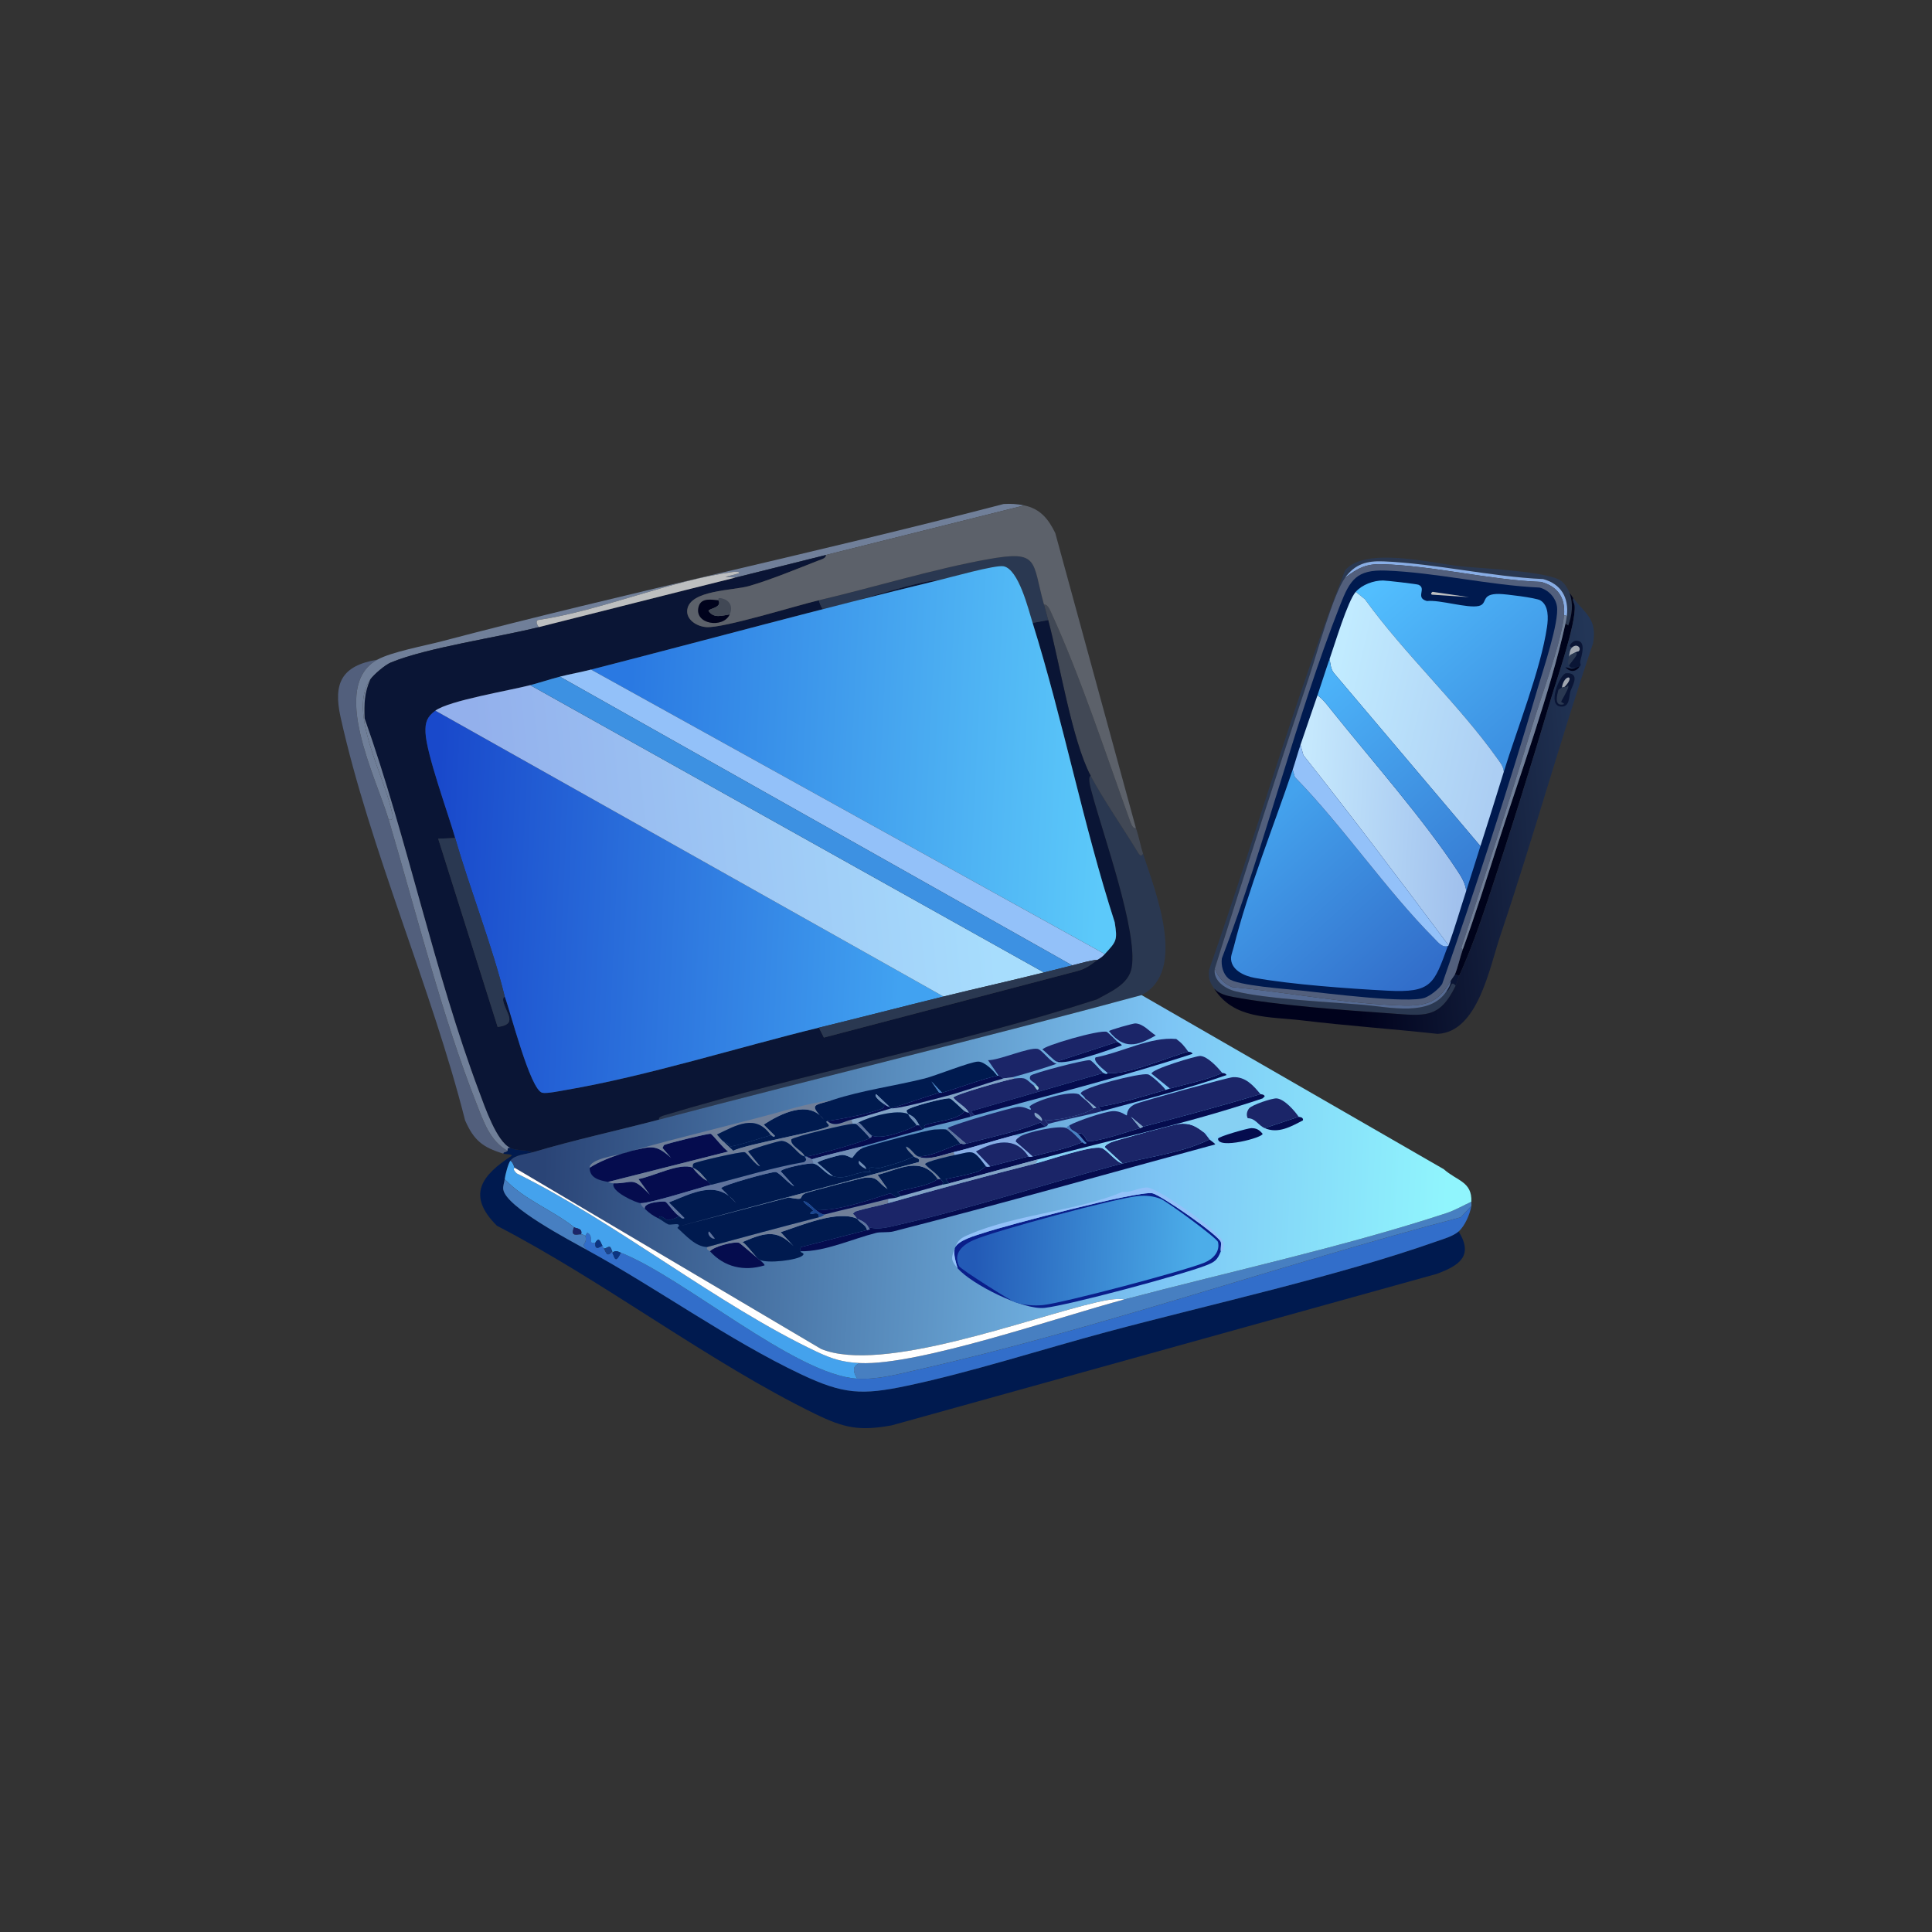 <?xml version="1.0" encoding="UTF-8"?>
<svg id="Livello_1" data-name="Livello 1" xmlns="http://www.w3.org/2000/svg" width="280" height="280" xmlns:xlink="http://www.w3.org/1999/xlink" viewBox="0 0 280 280"><rect x="0" y="0" width="280" height="280" fill="#333333" stroke="none"/>
  <defs>
    <linearGradient id="Sfumatura_senza_nome_34" data-name="Sfumatura senza nome 34" x1="90.969" y1="107.14" x2="160.214" y2="110.527" gradientUnits="userSpaceOnUse">
      <stop offset="0" stop-color="#2a79e2"/>
      <stop offset="1" stop-color="#5cc9fa"/>
    </linearGradient>
    <linearGradient id="Sfumatura_senza_nome_35" data-name="Sfumatura senza nome 35" x1="62.823" y1="130.324" x2="130.848" y2="133.435" gradientUnits="userSpaceOnUse">
      <stop offset="0" stop-color="#1949cb"/>
      <stop offset="1" stop-color="#41a2f1"/>
    </linearGradient>
    <linearGradient id="Sfumatura_senza_nome_36" data-name="Sfumatura senza nome 36" x1="142.399" y1="118.321" x2="70.758" y2="125.441" gradientUnits="userSpaceOnUse">
      <stop offset="0" stop-color="#a7ddfd"/>
      <stop offset="1" stop-color="#93b0ec"/>
    </linearGradient>
    <linearGradient id="Sfumatura_senza_nome_28" data-name="Sfumatura senza nome 28" x1="78.834" y1="167.43" x2="209.775" y2="173.164" gradientUnits="userSpaceOnUse">
      <stop offset="0" stop-color="#2a4476"/>
      <stop offset=".684" stop-color="#7dc5f5"/>
      <stop offset="1" stop-color="#90f5fd"/>
    </linearGradient>
    <linearGradient id="Sfumatura_senza_nome_37" data-name="Sfumatura senza nome 37" x1="141.212" y1="180.748" x2="173.4" y2="181.709" gradientUnits="userSpaceOnUse">
      <stop offset="0" stop-color="#235ab6"/>
      <stop offset="1" stop-color="#4cade9"/>
    </linearGradient>
    <linearGradient id="Sfumatura_senza_nome" data-name="Sfumatura senza nome" x1="-687.85" y1="435.056" x2="-650.31" y2="438.301" gradientTransform="translate(-455.649 -318) rotate(-180) scale(1 -1)" gradientUnits="userSpaceOnUse">
      <stop offset="0" stop-color="#233657"/>
      <stop offset="1" stop-color="#00021c"/>
    </linearGradient>
    <linearGradient id="Sfumatura_senza_nome_2" data-name="Sfumatura senza nome 2" x1="-635.146" y1="439.845" x2="-656.87" y2="464.079" gradientTransform="translate(-455.649 -318) rotate(-180) scale(1 -1)" gradientUnits="userSpaceOnUse">
      <stop offset="0" stop-color="#44a2ed"/>
      <stop offset="1" stop-color="#326eca"/>
    </linearGradient>
    <linearGradient id="Sfumatura_senza_nome_3" data-name="Sfumatura senza nome 3" x1="-659.791" y1="398.86" x2="-679.641" y2="421.189" gradientTransform="translate(-455.649 -318) rotate(-180) scale(1 -1)" gradientUnits="userSpaceOnUse">
      <stop offset="0" stop-color="#52befe"/>
      <stop offset="1" stop-color="#3d91e2"/>
    </linearGradient>
    <linearGradient id="Sfumatura_senza_nome_4" data-name="Sfumatura senza nome 4" x1="-648.417" y1="419.32" x2="-673.553" y2="424.998" gradientTransform="translate(-455.649 -318) rotate(-180) scale(1 -1)" gradientUnits="userSpaceOnUse">
      <stop offset="0" stop-color="#c1ebff"/>
      <stop offset="1" stop-color="#accef3"/>
    </linearGradient>
    <linearGradient id="Sfumatura_senza_nome_5" data-name="Sfumatura senza nome 5" x1="-644.969" y1="436.25" x2="-667.622" y2="437.537" gradientTransform="translate(-455.649 -318) rotate(-180) scale(1 -1)" gradientUnits="userSpaceOnUse">
      <stop offset="0" stop-color="#c5e8fd"/>
      <stop offset="1" stop-color="#a1c1ed"/>
    </linearGradient>
    <linearGradient id="Sfumatura_senza_nome_6" data-name="Sfumatura senza nome 6" x1="-647.216" y1="417.919" x2="-669.262" y2="442.692" gradientTransform="translate(-455.649 -318) rotate(-180) scale(1 -1)" gradientUnits="userSpaceOnUse">
      <stop offset="0" stop-color="#4cb2f8"/>
      <stop offset="1" stop-color="#387fd5"/>
    </linearGradient>
  </defs>
  <g id="Oggetto_generativo" data-name="Oggetto generativo">
    <path d="M73.969,166.369c.998.445,2.28.212,3.282.615-1.151.343-2.611.369-3.282,1.231-.327.419-.753,2.093-.82,2.666-.061.52-.296,1.044-.205,1.538.472,2.57,9.675,7.354,12.102,8.717,10.201,5.564,20.636,13.123,31.074,18.05,6.113,2.885,8.763,3.041,15.383,1.641,9.283-1.963,19.604-5.3,28.921-7.794,15.017-4.021,33.436-8.057,47.791-13.127,1.008-.356,2.357-.727,3.179-1.436,2.248,3.6-.015,4.984-3.179,6.153l-78.968,21.947c-4.688.856-6.891.397-11.076-1.641-15.467-7.533-30.712-19.308-46.15-27.28-4.425-4.409-2.257-7.299,2.154-10.153.024-.254-.809-.18-1.231-.308.069-.309.296-.106.615-.41.047-.045-.142-.546.41-.41Z" style="fill: #001a4f;"/>
    <path d="M211.393,178.471c-.823.709-2.171,1.08-3.179,1.436-14.355,5.07-32.774,9.106-47.791,13.127-9.316,2.495-19.638,5.831-28.921,7.794-6.62,1.4-9.27,1.245-15.383-1.641-10.438-4.927-20.874-12.486-31.074-18.05-1.033-1.089.13-.64-.205-2.051.026 0.0.203-.456.308-.41.709.312.443,1.246.513,1.333.168.211.576.053.615.103.059.075-.278,1.29,1.026.41.057.078.147.329.205.41.334.468.399,1.43,1.231.41.031.05-.032.16,0,.205.284.404.372,1.884,1.231,0,9.026,3.528,25.287,17.71,34.254,18.255,2.889.176,5.726-.606,8.512-1.231,26.211-5.88,52.922-15.349,78.968-22.152l1.538-1.641c-.201,1.186-.953,2.923-1.846,3.692Z" style="fill: #326eca;"/>
    <path d="M158.064,112.425c1.681,3.192,4.758,7.672,6.769,10.973.148.243.508.977.82.308,1.791,5.52,6.457,17.063-.205,20.511-23.236,6.296-46.662,11.921-69.943,18.05-.124-.372.47-.541.718-.615,20.568-6.199,42.319-10.218,62.764-16.819,1.885-1.096,4.599-2.136,5.025-4.615.901-5.247-4.202-19.409-5.743-25.229-.11-.414-.712-2.306-.205-2.564Z" style="fill: #2a3851;"/>
    <path d="M54.688,95.606c-6.979,3.858-.143,17.172,1.641,23.178,3.903,13.143,7.743,28.524,12.717,41.125,1.001,2.536,1.951,5.463,4.512,6.871-.319.305-.547.101-.615.41-2.983-.902-4.271-1.923-5.538-4.82-4.872-19.259-13.785-39.207-18.05-58.457-1.075-4.854.109-7.435,5.333-8.307Z" style="fill: #525f7c;"/>
    <path d="M213.239,174.164c-.009.199.033.423,0,.615l-1.538,1.641c-26.046,6.803-52.757,16.272-78.968,22.152-2.786.625-5.623,1.406-8.512,1.231-.581-.954-.781-1.854.41-2.256,8.537.386,29.059-6.767,38.356-9.23,15.097-4,31.982-7.668,46.663-12.512,1.257-.415,2.404-1.1,3.589-1.641Z" style="fill: #477fc1;"/>
    <path d="M148.424,73.249l-28.716,7.179c-4.371,1.094-8.751,2.194-13.127,3.282l-1.436-.103,1.949-.513c.189-.323-.703-.221-.82-.205-8.968,1.189-19.167,5.62-28.305,6.974-.374.172-.119.69.103,1.026-5.939,1.491-16.23,2.966-21.434,5.128-.835.347-2.446,1.718-2.974,2.461-3.274,4.61,1.928,13.781,3.077,18.973.099.449.51,1.571-.41,1.333-1.784-6.006-8.619-19.319-1.641-23.178,2.054-1.135,6.838-2.01,9.333-2.666,27.01-7.106,54.402-12.85,81.429-19.896,1.049-.062,1.942-.008,2.974.205Z" style="fill: #707f99;"/>
    <path d="M164.628,120.014c.442,1.251.64,2.503,1.026,3.692-.312.669-.672-.065-.82-.308-2.01-3.302-5.088-7.781-6.769-10.973-2.728-5.183-4.498-16.414-6.153-22.562-.201-.748-.409-1.509-.615-2.256.522-.052.856.759,1.026,1.128,4.262,9.278,7.976,20.646,11.486,30.356.455,1.259.795.851.82.923Z" style="fill: #414855;"/>
    <path d="M118.683,86.991c-.021.228.45,1.207.513,1.231.806.301,14.517-4.34,16.717-4.102-16.783,4.048-33.523,8.63-50.252,12.922-1.482.38-3.023.64-4.512,1.026-1.443.373-2.88.857-4.307,1.231-2.98.78-11.729,2.22-13.742,3.692-1.202.879-1.499,1.687-1.436,3.179.129,3.072,3.297,11.763,4.307,15.281l-2.461.103,8.615,27.28c3-.371,1.202-1.99.82-3.692-.138-.616.214-.682.205-.718.827,2.157,3.673,13.496,5.435,13.948.62.159,2.705-.277,3.487-.41,11.641-1.989,24.935-6.176,36.612-9.025l.718,1.436,36.715-9.64c1.318-.339,1.943-.907,2.974-1.641.497-.354.549-.304,1.026-.82,1.711-1.852,1.854-1.986,1.436-4.615-4.596-14.23-7.446-29.133-11.896-43.381l2.256-.41c1.655,6.149,3.425,17.38,6.153,22.562-.507.258.095,2.149.205,2.564,1.541,5.82,6.644,19.982,5.743,25.229-.426,2.479-3.14,3.519-5.025,4.615-20.445,6.601-42.196,10.62-62.764,16.819-.248.075-.842.243-.718.615-6.053,1.593-12.262,2.931-18.255,4.718-1.002-.403-2.283-.17-3.282-.615-1.996-.89-3.736-6.037-4.512-8.102-6.537-17.398-10.391-36.564-16.614-54.149-.094-2.003-.033-3.806.82-5.641.528-.744,2.139-2.114,2.974-2.461,5.205-2.162,15.495-3.636,21.434-5.128,9.5-2.385,19.005-4.817,28.51-7.179,4.376-1.088,8.756-2.188,13.127-3.282.034.497-.766.679-1.128.82-3.067,1.198-6.952,2.802-10.05,3.692-2.273.653-8.488.568-8.922,3.384-.229,1.484,1.393,2.474,2.769,2.564,2.493.163,13.062-3.136,16.306-3.897Z" style="fill: #0a1535;"/>
    <path d="M74.584,169.241c.016.041-.419.136.308.82,14.534,7.186,29.052,19.024,43.484,25.844,2.216,1.047,3.766,1.528,6.256,1.641-1.191.403-.991,1.303-.41,2.256-8.966-.545-25.228-14.727-34.254-18.255-.49-.191-.711-.377-1.231,0-.032-.045.031-.155,0-.205-.096-.157-.238-.589-.308-.615-.348-.132-.586.274-.923.205-.058-.081-.148-.332-.205-.41-.242-.328-.421-1.451-1.026-.41-.04-.05-.447.108-.615-.103-.07-.088.196-1.022-.513-1.333-.104-.046-.282.411-.308.41-.144-.003-.244-.175-.615-.205.239-.934-.757-.812-1.026-1.026-3.217-2.553-7.243-3.972-10.05-6.974.068-.573.494-2.247.82-2.666.357.238.467.657.615,1.026Z" style="fill: #44a2ed;"/>
    <path d="M73.969,166.369c-.552-.136-.363.365-.41.41-2.561-1.409-3.511-4.335-4.512-6.871-4.974-12.601-8.813-27.982-12.717-41.125.92.238.51-.884.41-1.333-1.149-5.192-6.351-14.363-3.077-18.973-.853,1.835-.914,3.638-.82,5.641,6.223,17.586,10.077,36.752,16.614,54.149.776,2.065,2.516,7.212,4.512,8.102Z" style="fill: #707f99;"/>
    <path d="M83.199,177.856c-.61,1.494.503.983,1.026,1.026.372.03.471.202.615.205.335,1.411-.828.962.205,2.051-2.427-1.364-11.63-6.148-12.102-8.717-.091-.494.144-1.018.205-1.538,2.808,3.002,6.834,4.421,10.05,6.974Z" style="fill: #477fc1;"/>
    <path d="M151.296,87.607c.207.747.414,1.508.615,2.256l-2.256.41c-.611-1.957-2.016-7.769-4.205-8.204-1.177-.234-7.792,1.63-9.538,2.051-2.199-.238-15.91,4.403-16.717,4.102-.062-.023-.533-1.002-.513-1.231,7.924-1.858,16.637-4.538,24.511-5.948,7.492-1.342,6.35.23,8.102,6.564Z" style="fill: #2a3851;"/>
    <g>
      <path d="M164.628,120.014c-.025-.072-.365.336-.82-.923-3.51-9.711-7.224-21.079-11.486-30.356-.17-.37-.504-1.18-1.026-1.128-1.752-6.333-.61-7.905-8.102-6.564-7.874,1.41-16.586,4.09-24.511,5.948-3.245.761-13.813,4.06-16.306,3.897-1.376-.09-2.998-1.08-2.769-2.564.434-2.816,6.649-2.732,8.922-3.384,3.098-.89,6.984-2.494,10.05-3.692.362-.141,1.162-.324,1.128-.82l28.716-7.179c2.332.482,3.503,1.939,4.512,4l11.691,42.766Z" style="fill: #5c616a;"/>
      <path d="M104.12,86.991c.603,1.065-1.366,1.191-1.436,1.538.751,1.126,1.909.7,3.077.513-.923,2.086-5.234,1.46-4.512-1.128.385-1.38,1.989-.965,2.872-.923Z" style="fill: #00021c;"/>
      <path d="M105.761,89.043c-1.167.187-2.325.613-3.077-.513.069-.348,2.038-.473,1.436-1.538.054.003-.299-.548.718-.205,1.059.357,1.364,1.26.923,2.256Z" style="fill: #414855;"/>
    </g>
    <path d="M89.967,181.548c-.859,1.884-.947.404-1.231,0,.519-.377.741-.191,1.231,0Z" style="fill: #0b3482;"/>
    <path d="M87.301,180.522c-1.303.88-.966-.336-1.026-.41.605-1.04.784.082,1.026.41Z" style="fill: #0b3482;"/>
    <path d="M88.737,181.343c-.832,1.02-.897.058-1.231-.41.337.069.575-.338.923-.205.069.026.211.458.308.615Z" style="fill: #1a448e;"/>
    <path d="M106.581,83.71c-9.505,2.362-19.011,4.794-28.51,7.179-.222-.335-.476-.854-.103-1.026,9.139-1.354,19.338-5.784,28.305-6.974.118-.016,1.01-.118.82.205l-1.949.513,1.436.103Z" style="fill: #bdbfc0;"/>
    <path d="M149.655,90.273c4.45,14.248,7.3,29.151,11.896,43.381.418,2.629.275,2.763-1.436,4.615l-74.455-41.227c16.73-4.292,33.469-8.874,50.252-12.922,1.746-.421,8.36-2.286,9.538-2.051,2.189.436,3.593,6.247,4.205,8.204Z" style="fill: url(#Sfumatura_senza_nome_34);"/>
    <path d="M136.733,144.423c-6.016,1.482-12.026,3.043-18.05,4.512-11.678,2.849-24.971,7.036-36.612,9.025-.782.133-2.867.569-3.487.41-1.762-.451-4.608-11.79-5.435-13.948-1.816-7.391-5.026-15.472-7.179-22.972-1.01-3.518-4.178-12.209-4.307-15.281-.063-1.492.234-2.3,1.436-3.179l73.635,41.432Z" style="fill: url(#Sfumatura_senza_nome_35);"/>
    <path d="M76.84,99.298l74.455,41.638c-4.842,1.209-9.719,2.294-14.563,3.487l-73.635-41.432c2.013-1.472,10.763-2.912,13.742-3.692Z" style="fill: url(#Sfumatura_senza_nome_36);"/>
    <path d="M85.66,97.042l74.455,41.227c-.477.516-.528.467-1.026.82-1.258.127-2.474.519-3.692.82l-74.25-41.843c1.49-.385,3.03-.645,4.512-1.026Z" style="fill: #93c1f9;"/>
    <path d="M81.148,98.067l74.25,41.843c-1.365.338-2.737.685-4.102,1.026l-74.455-41.638c1.428-.374,2.864-.858,4.307-1.231Z" style="fill: #3d91e2;"/>
    <path d="M65.969,121.45c2.153,7.501,5.363,15.581,7.179,22.972.009.036-.343.102-.205.718.382,1.702,2.179,3.321-.82,3.692l-8.615-27.28,2.461-.103Z" style="fill: #2a3851;"/>
    <path d="M159.09,139.09c-1.031.734-1.656,1.302-2.974,1.641l-36.715,9.64-.718-1.436c6.024-1.469,12.033-3.031,18.05-4.512,4.844-1.193,9.721-2.278,14.563-3.487,1.365-.341,2.737-.688,4.102-1.026,1.218-.301,2.434-.694,3.692-.82Z" style="fill: #2a3851;"/>
    <path d="M84.224,178.881c-.522-.042-1.636.468-1.026-1.026.269.213,1.265.091,1.026,1.026Z" style="fill: #1b2568;"/>
    <g>
      <path d="M213.239,174.164c-1.185.541-2.332,1.226-3.589,1.641-14.681,4.843-31.566,8.512-46.663,12.512-1.178-.196-2.837.143-4.0.41-9.797,2.255-31.15,10.424-39.997,6.769l-44.407-26.254c-.148-.368-.258-.787-.615-1.026.671-.861,2.131-.887,3.282-1.231,5.993-1.787,12.202-3.124,18.255-4.718,23.281-6.128,46.707-11.754,69.943-18.05l43.791,25.229c1.906,1.707,4.13,1.793,4,4.718Z" style="fill: url(#Sfumatura_senza_nome_28);"/>
      <path d="M174.473,164.113c.18.139.634.789.82,1.026-4.21,2.048-8.985,2.517-13.435,3.692-10.331,2.728-21.015,6.265-31.382,8.615-1.528.346-3.064.854-4.615.41-.354-.685-.983-.939-1.641-1.231-.186-.269-.359-.509-.615-.718l.308-.308c1.574-.52,3.233-.782,4.82-1.231,7.083-2,14.194-3.94,21.332-5.743,1.956-.494,7.982-2.609,9.538-2.256.766.174,2.126,2.082,3.077,2.256l-2.564-2.359c-.005-.281.698-.615.923-.718.63-.289,9.191-2.608,9.845-2.666,1.579-.14,2.372.292,3.589,1.231Z" style="fill: #1b2568;"/>
      <path d="M144.527,155.909c-2.312.497-5.575,1.761-7.999,2.461l-1.538-1.641,1.128,1.641c-2.335.683-4.801,1.602-6.974,2.256-.273-.023-.191-.201-.205-.205l-1.949-1.846c-.492.315,1.007,1.363,1.128,1.436.153.597-.318.687-.718.82-2.224.743-5.153,1.282-7.487,1.641-.459.142.365.44.205.718-.358.62-12.305,2.685-13.845,3.589l-1.538-1.436c.062.062,1.054.406,1.128.82,1.714-.294,3.666-1.019,5.846-1.641.169-.048.363.436.615.103l-1.641-1.641c2.366-1.525,6.51-3.699,8.717-.718-2.28-2.378-1.381-1.985,1.333-2.872,4.201-1.372,8.837-1.997,13.23-3.077,1.573-.386,6.683-2.454,7.794-2.461.944-.006,2.241,1.322,2.769,2.051Z" style="fill: #001a4f;"/>
      <path d="M182.678,158.575c-5.64,1.695-11.337,3.217-17.024,4.718l-1.743-1.436,1.333,1.641c-1.459.382-6.628,2.194-7.692,1.846-.091-.03-.527-1.422-1.333-1.026-.412-.39-1.205-.481-1.231-1.231,1.124-.642,5.064-1.968,6.256-2.051,1.171-.081,1.948.643,2.051.615.11-.029-.155-.99,1.231-1.641.749-.352,13.42-3.856,14.153-3.897,1.816-.103,2.971,1.208,4,2.461Z" style="fill: #1b2568;"/>
      <path d="M162.987,188.316c-9.297,2.463-29.819,9.616-38.356,9.23-2.489-.113-4.04-.594-6.256-1.641-14.432-6.82-28.95-18.658-43.484-25.844-.727-.684-.291-.78-.308-.82l44.407,26.254c8.846,3.655,30.2-4.514,39.997-6.769,1.162-.267,2.822-.607,4-.41Z" style="fill: #fff;"/>
      <path d="M159.91,155.499l-19.178,5.538.513.615c-.255.069-.425.153-.615.205.049-.251-.09-.422-.205-.615-.551-.926-1.59-1.343-2.256-2.154.044-.463,8.04-2.667,8.82-2.769,1.821-.237,1.596.055,2.872,1.026.082.062.304.524.513.615.352-.302-.04-.501-.103-.615-.371-.679-1.308-.666-.923-1.436.242-.376,8.03-2.387,8.615-2.256.398.089,1.712,1.717,1.949,1.846Z" style="fill: #1b2568;"/>
      <path d="M88.121,171.292c-1.31-.228-2.659-.577-2.666-2.051,1.33-.861,3.222-1.615,4.718-2.051.449-.139,1.098-.314,1.436-.41,2.783-.657,3.455-.956,5.641,1.026l-1.231-1.436.205-.41c.288-.195,6.43-1.721,6.769-1.641.289.068,1.946,2.285,2.564,2.564l-17.434,4.41Z" style="fill: #050c4e;"/>
      <path d="M124.221,176.625c.502.727,1.249.837,1.436,1.641l-9.538,2.461c-.19.145-.078.404-.103.615-.029.25.732.219.308.615-.724.677-5.127,1.21-6.256.615-.486-.256-1.789-2.172-2.461-2.564,3.49-1.503,5.227-1.936,7.897,1.128l-2.359-2.564c3.009-.975,8.193-3.227,11.076-1.949Z" style="fill: #001a4f;"/>
      <path d="M116.017,181.343c.024-.211-.087-.471.103-.615l9.538-2.461.41-.103-.205-.308c1.551.444,3.087-.064,4.615-.41,10.367-2.35,21.051-5.886,31.382-8.615,4.449-1.175,9.225-1.644,13.435-3.692.081.102.852.605.82.718-15.461,4.187-30.988,8.614-46.663,12.614-.717.183-1.839.048-2.461.205-3.549.898-7.432,2.736-10.973,2.666Z" style="fill: #050c4e;"/>
      <path d="M100.428,169.241c.011.183,1.579,1.865,2.051,1.846.212.238.373.409.615.615-1.945.48-8.917,2.727-10.256,2.666-.63-.028-4.449-1.729-3.897-2.872,2.861.051,2.578-1.151,5.23,1.641l-1.641-2.256c2.159-.379,6.012-2.453,7.897-1.641Z" style="fill: #050c4e;"/>
      <path d="M120.734,159.396c-2.714.886-3.613.493-1.333,2.872-2.207-2.981-6.351-.808-8.717.718l1.641,1.641c-.253.333-.447-.151-.615-.103-2.177-3.158-5.032-1.431-7.794-.103.277.324.516.619.82.923l1.538,1.436c1.54-.905,13.487-2.97,13.845-3.589.16-.278-.664-.576-.205-.718,1.086.975,2.392.043,3.487-.205l.205.615c-.629-.069-8.683,1.863-8.922,2.256-.169.949,1.659,1.605,1.949,2.461-1.037-.184-1.918-2.201-3.384-2.256-.349-.013-4.744,1.28-4.82,1.538l1.743,2.154c-.69-.113-1.848-1.94-2.256-2.051-.472-.129-7.098,1.391-7.384,1.641-.172.15-.114.423-.103.615-1.885-.812-5.738,1.262-7.897,1.641l1.641,2.256c-2.652-2.792-2.369-1.59-5.23-1.641-.484-.009-.701-.184-.82-.205l17.434-4.41c-.618-.279-2.275-2.496-2.564-2.564-.339-.08-6.48,1.446-6.769,1.641l-.205.41,1.231,1.436c-2.185-1.981-2.858-1.683-5.641-1.026,7.851-2.235,15.565-3.964,23.28-6.153,1.777-.504,4.011-.972,5.846-1.231Z" style="fill: #707f99;"/>
      <path d="M168.935,157.96c-3.212.891-6.43,1.972-9.743,2.461l.513.615c-2.582.712-5.239,1.163-7.794,1.846l-.513-.615c1.37.314,6.166-.779,7.076-1.641l.41-.103-1.641-1.333c.001-.247-.622-.625-.615-.718.064-.85,8.623-3.024,9.743-2.769.478.109,2.213,1.726,2.564,2.256Z" style="fill: #1b2568;"/>
      <path d="M172.217,152.422c-2.913.753-8.892,3.463-11.691,3.077-.41-.362-2.224-1.7-1.743-2.256,3.821-.715,7.899-3.012,11.691-2.666.806.583,1.177,1.058,1.743,1.846Z" style="fill: #1b2568;"/>
      <path d="M179.806,160.216l1.231.41c-.3.364-.468.926-.205,1.436.327.635.394.266.82.718-1.211,1.651-5.678.174-5.435,2.769-.175-.093-1.438-2.283-1.743-1.436-1.217-.939-2.01-1.371-3.589-1.231-.654.058-9.216,2.378-9.845,2.666-.225.103-.928.437-.923.718l2.564,2.359c-.95-.174-2.311-2.082-3.077-2.256-1.556-.353-7.582,1.762-9.538,2.256l.41-.615c9.784-2.616,19.791-4.765,29.331-7.794Z" style="fill: #86d0f3;"/>
      <path d="M182.678,158.575c.022.027.499-.014.615.308l-.308.308c-1.05.37-2.12.689-3.179,1.026-9.539,3.029-19.547,5.178-29.331,7.794-4.061,1.086-8.49,2.322-12.922,3.487l-.513-.615c1.501-.3,3.041-.613,4.512-1.026.61-.171,1.258-.8,1.333-.82.115-.031.04.156.615,0,1.794-.485,3.731-.951,5.538-1.436.112-.03.042.153.615,0,2.472-.659,4.783-1.064,7.179-2.051.148-.061.373.439.615.103-.482-.358-.81-.935-1.231-1.333.806-.397,1.242.996,1.333,1.026,1.063.348,6.233-1.464,7.692-1.846.237-.062.388-.199.41-.205,5.688-1.501,11.384-3.023,17.024-4.718Z" style="fill: #050c4e;"/>
      <path d="M177.14,155.499c-2.405,1.084-5.06,1.557-7.589,2.256l-2.666-2.154c-.045-.639,6.507-2.597,7.076-2.564,1.065.062,2.514,1.658,3.179,2.461Z" style="fill: #1b2568;"/>
      <path d="M154.577,163.498c.619.274,1.798,1.475,2.256,2.051-2.395.988-4.706,1.392-7.179,2.051l-2.461-2.154c-.03-.312.402-.579.615-.718,1.004-.654,5.698-1.705,6.769-1.231Z" style="fill: #1b2568;"/>
      <path d="M146.783,156.114c-.462.131-.971.075-1.436.205.004-.165-.554-.415-.615-.41l-1.538-2.256c1.615.018,5.896-1.896,7.179-1.641.67.133,1.857,1.966,2.769,2.154-2.082.737-4.236,1.347-6.358,1.949Z" style="fill: #1b2568;"/>
      <path d="M161.961,150.986l-8.82,2.872c-.487-.189-1.52-1.387-2.051-1.743-.006-.507,8.367-2.955,9.333-2.564.098.039,1.387,1.262,1.538,1.436Z" style="fill: #1b2568;"/>
      <path d="M139.809,161.037c-1.006,1.242-3.672,1.42-5.23,1.846-.219.06-.921.224-.513.615-.181.049-.229.157-.41.205-.094-.236-.279-.395-.41-.615-.505-.847-.677-1.221-1.641-1.641-.064-.216-.26-.276-.205-.513.183-.466,5.604-1.886,6.256-1.743.34.074,1.717,1.532,2.154,1.846Z" style="fill: #001a4f;"/>
      <path d="M188.216,161.857l-4.923,1.641c-.978-.429-1.327-1.432-2.461-1.436-.263-.51-.095-1.072.205-1.436.413-.499,3.336-1.494,4-1.436,1.101.096,2.593,1.786,3.179,2.666Z" style="fill: #1b2568;"/>
      <path d="M141.245,161.652l-.513-.615,19.178-5.538c.608.331.585-.004.615,0,2.799.386,8.779-2.324,11.691-3.077.02.028.497-.017.615.308-10.328,3.37-21.048,6.065-31.587,8.922Z" style="fill: #050c4e;"/>
      <path d="M110.068,182.573c.108.086.856.697.718.82-2.974.897-5.817.249-7.897-2.051.545-.679,3.421-1.445,4.205-1.231.186.051,2.44,2.039,2.974,2.461Z" style="fill: #050c4e;"/>
      <path d="M128.733,174.369c-1.588.448-3.246.71-4.82,1.231l-.308.308c.256.209.43.449.615.718-2.883-1.278-8.067.973-11.076,1.949l2.359,2.564c-2.669-3.064-4.406-2.631-7.897-1.128.673.392,1.975,2.307,2.461,2.564-.534-.422-2.788-2.41-2.974-2.461-.784-.214-3.66.552-4.205,1.231-.137-.151-.542-.177-.41-.615,5.391-1.467,10.79-2.921,16.204-4.307.674-.172.776-.399.82-.41,3.064-.786,6.163-1.457,9.23-2.256v.615Z" style="fill: #707f99;"/>
      <path d="M164.525,148.32c1.164.042,2.018,1.139,2.974,1.743-2.746,1.588-4.636,2.059-6.769-.615.054-.19,3.538-1.137,3.795-1.128Z" style="fill: #1b2568;"/>
      <path d="M146.783,156.114l.205.205c-.78.102-8.776,2.306-8.82,2.769.666.811,1.705,1.227,2.256,2.154-.232.041-.443-.081-.615-.205-.436-.314-1.814-1.772-2.154-1.846-.652-.142-6.072,1.277-6.256,1.743-.054.237.141.297.205.513-1.65-.72-5.552.376-7.179,1.231-.136.071-.26.175-.41.205-.103-.03-.278.015-.41,0l-.205-.615c1.983-.45,3.983-1.111,5.743-1.641,1.097.091,6.043-1.277,7.487-1.641,2.896-.729,5.829-1.858,8.717-2.666.465-.13.974-.074,1.436-.205Z" style="fill: #83a3c5;"/>
      <path d="M151.501,163.293c-1.504.401-3.011.836-4.512,1.231-2.933.771-5.889,1.758-8.82,2.461-1.586.381-3.738,1.294-5.128.615,2.17.006,4.352-1.363,6.153-1.846.236-.063.253.153.82,0,3.602-.97,7.285-1.699,10.768-3.077l.718.615Z" style="fill: #050c4e;"/>
      <path d="M133.246,163.088c.132.221.317.379.41.615-2.942.786-5.882,1.674-8.82,2.461-2.381.638-4.816,1.139-7.179,1.846-.167-.16-.59-.253-.82-.41.679.037,8.778-2.266,9.23-2.666.123-.109.308-.033.205-.41,1.359.758,5.141-.657,6.564-1.436.062-.034.282.019.41,0Z" style="fill: #050c4e;"/>
      <path d="M159.705,161.037l-.513-.615c3.313-.489,6.531-1.57,9.743-2.461.248-.069.494-.171.615-.205,2.529-.7,5.184-1.173,7.589-2.256.022.027.5-.014.615.308-5.839,2.052-12.032,3.57-18.05,5.23Z" style="fill: #050c4e;"/>
      <path d="M145.347,156.319c-2.889.809-5.822,1.938-8.717,2.666-1.444.363-6.39,1.732-7.487,1.641,2.173-.654,4.639-1.573,6.974-2.256.111-.033.298.032.41,0,2.425-.701,5.688-1.964,7.999-2.461.063-.014.138.005.205,0,.062-.005.62.245.615.41Z" style="fill: #050c4e;"/>
      <path d="M146.988,164.523l.82.205c-.214.139-.645.406-.615.718l2.461,2.154c-.574.153-.503-.03-.615,0-1.905-2.972-4.931-2.184-7.589-.718l2.051,2.154c-.576.156-.501-.031-.615,0-1.956-2.627-1.828-2.161-4.512-1.641l-.205-.41c2.931-.703,5.887-1.69,8.82-2.461Z" style="fill: #88ade5;"/>
      <path d="M181.344,163.498c.78.003,1.156.248,1.641.82.091.532-6.446,2.296-6.461.718-.003-.317,4.384-1.54,4.82-1.538Z" style="fill: #050c4e;"/>
      <path d="M98.377,176.215c-.095.289-1.449.618-1.538.615-.467-.014-1.261-1.089-1.333-.205-.948-.49-1.273-.703-2.051-1.436-.252-.945,2.64-1.13,2.974-1.026.246.077,1.283,1.627,1.949,2.051Z" style="fill: #050c4e;"/>
      <path d="M153.142,153.858l8.82-2.872c.064.074.631.392.615.513-1.68.617-8.027,2.905-9.435,2.359Z" style="fill: #050c4e;"/>
      <path d="M188.216,161.857c.022.033.721-.003.615.513-1.737.911-3.605,1.977-5.538,1.128l4.923-1.641Z" style="fill: #050c4e;"/>
      <path d="M140.425,161.242c.115.194.254.364.205.615-2.176.59-4.394,1.06-6.564,1.641-.409-.392.294-.556.513-.615,1.558-.426,4.225-.604,5.23-1.846.172.124.383.246.615.205Z" style="fill: #050c4e;"/>
      <path d="M90.173,167.19c-1.495.436-3.387,1.191-4.718,2.051-.007-1.279,3.823-1.774,4.718-2.051Z" style="fill: #707f99;"/>
      <path d="M156.218,164.318c.421.398.749.975,1.231,1.333-.243.336-.468-.163-.615-.103-.458-.576-1.637-1.777-2.256-2.051.011-.247.238-.312.41-.41.026.75.819.841,1.231,1.231Z" style="fill: #477fc1;"/>
      <path d="M91.608,166.78c-.338.096-.986.271-1.436.41.538-.157.829-.267,1.436-.41Z" style="fill: #707f99;"/>
      <path d="M150.27,157.345c.063.115.454.313.103.615-.208-.091-.431-.553-.513-.615h.41Z" style="fill: #92c5d8;"/>
      <path d="M150.475,168.01l-.41.615c-7.137,1.804-14.249,3.744-21.332,5.743v-.615c.314-.082.814-.096,1.231-.205.188-.049.352-.136.615-.205,1.985-.519,3.965-1.12,5.948-1.641.287-.075.631-.102,1.026-.205,4.432-1.165,8.861-2.401,12.922-3.487Z" style="fill: #83a3c5;"/>
      <path d="M136.323,170.882c.212.297.531.415.205.82-1.983.521-3.963,1.122-5.948,1.641l-.513-.615c1.868-.614,4.239-.733,5.846-1.846.046-.032.282.018.41,0Z" style="fill: #050c4e;"/>
      <g>
        <path d="M135.912,170.882c-1.607,1.113-3.978,1.232-5.846,1.846l.513.615c-.263.069-.427.156-.615.205l-.923-.615c-3.45,1.089-7.22,2.475-10.768,2.461-.577-.436-1.125-1.219-1.846-1.333.227.549,1.235.977,1.436,1.436.052.12-.458-.022-.41.41.027.243,1.293-.564,1.231.513-5.414,1.386-10.813,2.841-16.204,4.307-1.682-.022-3.11-1.712-4.307-2.769-.02-.017.449-.342.103-.513-.24-.118-1.167.117-1.436,0-.458-.199-.901-.597-1.333-.82.072-.884.866.191,1.333.205.09.003,1.443-.326,1.538-.615.231.147.498.546.82.308l-2.256-2.256c3.346-1.317,6.979-3.405,9.743.103l-2.154-2.154c-.027-.416,7.384-2.452,7.897-2.359.584.106,1.955,1.819,2.666,2.051l-1.949-2.154c.145-.46,4.104-1.24,4.718-1.128.99.181,1.668,1.507,2.872,1.846,2.129.6,3.349-.834,5.435-.615-.721-1.085.749-.444,1.436-.615,1.586-.397,3.346-.906,4.82-1.641.181.202,1.059.24.718.82l-34.459,9.23,15.588-4.102c2.691.51,1.273-.056,2.461-.615.403-.19,8.171-2.216,8.615-2.256,2.036-.183,1.774.717,3.282,1.641l-1.436-2.051c3.262-.844,6.267-2.815,8.717.615Z" style="fill: #001a4f;"/>
        <path d="M117.657,168.01c.116.111.243.426.205.615-.613-.112-4.572.669-4.718,1.128l1.949,2.154c-.712-.232-2.083-1.945-2.666-2.051-.513-.093-7.924,1.943-7.897,2.359l2.154,2.154c-2.764-3.508-6.397-1.42-9.743-.103l2.256,2.256c-.322.238-.589-.16-.82-.308-.666-.424-1.703-1.975-1.949-2.051-.334-.104-3.226.081-2.974,1.026-.275-.259-.52-.413-.615-.82,1.339.06,8.31-2.186,10.256-2.666,4.471-1.104,8.88-2.499,13.435-3.282.522-.39.229-.445.103-.82.065.011.138-.004.205,0,.23.158.653.25.82.41Z" style="fill: #60749d;"/>
        <path d="M133.041,167.6c1.389.679,3.541-.235,5.128-.615l.205.41c-.579.112-4.273.935-4.307,1.333.73.789,1.617,1.258,2.256,2.154-.128.018-.364-.032-.41,0-2.45-3.43-5.455-1.46-8.717-.615l1.436,2.051c-1.507-.924-1.246-1.824-3.282-1.641-.443.04-8.212,2.067-8.615,2.256-1.188.559.23,1.125-2.461.615l-15.588,4.102,34.459-9.23c.341-.581-.536-.618-.718-.82-.346-.386-1.068-.965-1.128-1.436.746.238,1.072,1.108,1.743,1.436Z" style="fill: #707f99;"/>
        <path d="M129.964,173.548c-.417.109-.917.123-1.231.205-3.067.8-6.166,1.47-9.23,2.256-.494-.024-.86-.335-1.231-.615,3.548.014,7.319-1.372,10.768-2.461l.923.615Z" style="fill: #050c4e;"/>
        <path d="M118.273,175.394c.371.28.736.592,1.231.615-.044.011-.147.238-.82.41.063-1.077-1.204-.27-1.231-.513-.048-.433.463-.291.41-.41-.201-.458-1.209-.886-1.436-1.436.721.114,1.269.897,1.846,1.333Z" style="fill: #1a448e;"/>
        <path d="M102.787,178.471l.82,1.026c-.558.187-1.242-.802-.82-1.026Z" style="fill: #60749d;"/>
      </g>
      <path d="M125.862,177.856l.205.308-.41.103c-.186-.804-.933-.914-1.436-1.641.658.292,1.287.546,1.641,1.231Z" style="fill: #60749d;"/>
      <path d="M111.709,164.523c-2.18.622-4.131,1.347-5.846,1.641-.074-.415-1.067-.759-1.128-.82-.304-.304-.543-.599-.82-.923,2.762-1.328,5.617-3.056,7.794.103Z" style="fill: #001a4f;"/>
      <path d="M128.939,160.421c.014.004-.068.182.205.205-1.76.53-3.76,1.191-5.743,1.641-1.095.248-2.4,1.18-3.487.205,2.333-.359,5.263-.898,7.487-1.641.399-.133.871-.223.718-.82.351.21.372.289.82.41Z" style="fill: #050c4e;"/>
      <path d="M128.939,160.421c-.448-.122-.469-.2-.82-.41-.121-.072-1.62-1.121-1.128-1.436l1.949,1.846Z" style="fill: #728fb6;"/>
      <path d="M136.528,158.37c-.112.032-.299-.033-.41,0l-1.128-1.641,1.538,1.641Z" style="fill: #477fc1;"/>
      <path d="M165.653,163.293c-.022.006-.174.143-.41.205l-1.333-1.641,1.743,1.436Z" style="fill: #83a3c5;"/>
      <g>
        <path d="M157.039,159.191c.423.265,1.128.999,1.436,1.436-.911.861-5.706,1.955-7.076,1.641l.513.615c-.028.007-.051.314-.41.41l-.718-.615c-3.483,1.378-7.166,2.107-10.768,3.077l-2.666-2.256c.397-.431,9.116-2.96,10.153-3.077.916-.103,1.764.458,1.846.41.232-.136-.28-.363-.103-.513,1.112-.936,5.702-2.243,7.076-1.743.151.055.479.465.718.615Z" style="fill: #1b2568;"/>
        <path d="M158.475,160.626c-.308-.437-1.013-1.17-1.436-1.436h.205l1.641,1.333-.41.103Z" style="fill: #83a3c5;"/>
        <path d="M149.962,161.242c.368.099,1.255.762,1.026,1.231-.322-.273-1.271-.622-1.026-1.231Z" style="fill: #83a3c5;"/>
      </g>
      <g>
        <path d="M137.143,163.703c.264.074,1.789,1.672,2.051,2.051-1.801.483-3.983,1.852-6.153,1.846-.672-.328-.998-1.198-1.743-1.436.061.471.782,1.05,1.128,1.436-1.474.734-3.234,1.244-4.82,1.641-.687.172-2.157-.47-1.436.615-2.086-.219-3.307,1.215-5.435.615l-2.256-1.949c.066-.295,2.896-1.049,3.384-1.128.726-.117,1.495.461,1.641.41.105-.036.642-1.094,1.538-1.436,1.203-.459,9.251-2.58,10.358-2.666.373-.029,1.469-.077,1.743,0Z" style="fill: #001a4f;"/>
        <path d="M124.836,166.164l.205.205c-.896.342-1.434,1.4-1.538,1.436-.146.051-.915-.527-1.641-.41-.488.079-3.319.833-3.384,1.128l2.256,1.949c-1.203-.339-1.881-1.665-2.872-1.846.038-.189-.089-.505-.205-.615,2.363-.707,4.798-1.208,7.179-1.846Z" style="fill: #728fb6;"/>
        <path d="M140.015,165.754c-.567.153-.584-.063-.82,0-.262-.379-1.787-1.977-2.051-2.051.234.037.19-.189.205-.205l2.666,2.256Z" style="fill: #60749d;"/>
        <path d="M124.529,168.215c.278.39.975.725,1.026,1.231-.328-.154-1.412-.686-1.026-1.231Z" style="fill: #728fb6;"/>
      </g>
      <path d="M116.632,167.6c.127.375.42.431-.103.82-4.555.783-8.964,2.178-13.435,3.282-.242-.206-.403-.377-.615-.615-.645-.725-1.105-1.439-2.051-1.846-.012-.193-.069-.465.103-.615.286-.25,6.912-1.769,7.384-1.641.408.111,1.566,1.938,2.256,2.051l-1.743-2.154c.076-.258,4.471-1.551,4.82-1.538,1.466.055,2.347,2.072,3.384,2.256Z" style="fill: #001a4f;"/>
      <path d="M102.479,171.087c-.472.019-2.04-1.663-2.051-1.846.946.407,1.406,1.121,2.051,1.846Z" style="fill: #707f99;"/>
      <g>
        <path d="M176.935,181.343c-.512,1.294-.897,1.558-2.154,2.051-3.502,1.375-19.823,5.758-23.383,6.153-3.139.348-10.639-3.453-12.614-5.743-.231-.803-.649-2.055-.41-2.872.341-1.166,3.11-1.894,4.205-2.256,3.282-1.085,22.174-6.096,24.408-5.743,1.166.184,9.698,6.114,9.948,7.076.09.348-.063.937,0,1.333Z" style="fill: #0a1e8a;"/>
        <path d="M176.935,181.343c-.063-.396.09-.985,0-1.333-.25-.962-8.782-6.892-9.948-7.076-2.235-.353-21.126,4.658-24.408,5.743-1.095.362-3.864,1.09-4.205,2.256.489-1.314.92-1.521,2.154-2.051,6.696-2.88,16.011-3.477,22.152-6.153,1.15.194,2.61-.74,3.692-.615,1.554.179,10.801,6.551,10.973,8.102.147,1.326-.384,1.061-.41,1.128Z" style="fill: #93c1f9;"/>
        <path d="M138.784,183.804c-1.037-1.202-.922-1.497-.41-2.872-.239.817.18,2.068.41,2.872Z" style="fill: #93c1f9;"/>
        <path d="M164.936,173.343c1.17-.106,2.181-.018,3.282.41.853.332,8.178,5.68,8.307,6.256.312,1.395-.719,2.46-1.949,2.974-2.821,1.18-20.412,5.835-23.383,6.153-1.303.14-2.854.019-4.102-.41-.66-.227-7.898-4.793-8.102-5.23-.901-1.934.596-3.111,2.154-3.795,3.02-1.326,20.638-6.072,23.793-6.358Z" style="fill: url(#Sfumatura_senza_nome_37);"/>
      </g>
      <path d="M123.606,162.883c.132.015.307-.03.41,0,.283.083,1.776,1.665,2.051,2.051-.452.401-8.551,2.703-9.23,2.666-.067-.004-.141.011-.205,0-.29-.856-2.118-1.512-1.949-2.461.239-.393,8.294-2.325,8.922-2.256Z" style="fill: #001a4f;"/>
      <path d="M142.886,169.036c-.076.02-.723.649-1.333.82-1.471.413-3.011.725-4.512,1.026l.513.615c-.394.104-.738.13-1.026.205.326-.405.007-.524-.205-.82-.639-.896-1.526-1.365-2.256-2.154.035-.398,3.729-1.221,4.307-1.333,2.684-.52,2.557-.986,4.512,1.641Z" style="fill: #001a4f;"/>
      <path d="M149.039,167.6c-1.807.485-3.744.951-5.538,1.436l-2.051-2.154c2.658-1.466,5.684-2.254,7.589.718Z" style="fill: #1b2568;"/>
      <path d="M133.246,163.088c-.128.019-.348-.034-.41,0-.276-.494-1.074-1.109-1.231-1.641.963.42,1.136.794,1.641,1.641Z" style="fill: #728fb6;"/>
      <path d="M131.605,161.447c.157.532.955,1.147,1.231,1.641-1.422.779-5.204,2.194-6.564,1.436-.413-.23-1.314-1.479-1.846-1.846,1.627-.854,5.528-1.95,7.179-1.231Z" style="fill: #001a4f;"/>
      <path d="M126.272,164.523c.103.377-.082.301-.205.41-.275-.386-1.768-1.968-2.051-2.051.151-.03.274-.134.41-.205.532.367,1.433,1.616,1.846,1.846Z" style="fill: #60749d;"/>
    </g>
  </g>
  <g id="Oggetto_generativo-2" data-name="Oggetto generativo">
    <path d="M175.953,143.266c.752.787,1.795,1.04,2.823,1.232,6.503,1.215,15.86,1.889,22.587,2.361,5.059.355,7.242.879,9.599-4.004-.779-.977-.677.654-1.335.821-2.407,3.699-8.257,2.27-12.064,1.951-5.102-.429-13.795-.819-18.48-1.951-1.497-.362-3.317-1.557-3.029-3.285,4.429-14.159,9.026-28.439,13.758-42.556,1.092-3.257,3.417-11.748,5.133-14.117,1.452-2.003,3.185-2.464,5.595-2.361,7.496.318,15.529,2.221,23.1,2.567,2.622.71,3.752,2.697,3.439,5.339-.045.383-.122.755-.205,1.129l.411.257c.554-1.507.754-3.139.205-4.671-.228-.638-.65-1.319-1.181-1.745-1.809-1.455-11.771-1.858-14.579-2.156-4.244-.451-13.827-2.906-16.786.565-7.43,18.924-12.984,38.682-19.712,57.905-.132,1.303.061,1.69.719,2.721v-0Z" style="fill: #2a3851;"/>
    <path d="M226.876,90.392c-2.2,9.914-6.585,21.919-9.753,31.776-1.657,5.155-3.289,10.363-5.133,15.452-.373,1.029-.735,2.702-1.129,3.593l.616.205c1.607-3.539,2.853-7.066,4.107-10.831,3.24-9.734,6.318-19.632,9.24-29.466.867-2.917,3.616-10.77,3.388-13.347-.026-.299-.341-.76-.205-1.078-.181-.226-.297-.518-.513-.719.549,1.532.348,3.164-.205,4.671l-.411-.257h0Z" style="fill: #00031b;"/>
    <path d="M210.86,141.212c-.077.174-.514.742-.616.924.003.579-.317,1.08-.616,1.54.657-.168.556-1.799,1.335-.821.233-.482.321-1.014.513-1.437l-.616-.205h-0Z" style="fill: #0a1535;"/>
    <path d="M194.946,83.718c1.792-1.339,2.978-2.011,5.287-1.951,7.406.194,15.597,2.287,23.1,2.567,2.453.659,3.549,2.317,3.337,4.825l.411.103c.313-2.642-.818-4.628-3.439-5.339-7.571-.346-15.604-2.248-23.1-2.567-2.41-.102-4.143.358-5.595,2.361l-0.0 0Z" style="fill: #88ade5;"/>
    <path d="M209.628,143.676c.299-.46.619-.961.616-1.54-1.717,3.064-3.471,3.685-6.93,3.593-7.993-.212-16.755-1.953-24.743-2.669-1.317-.557-1.965-1.391-2.515-2.669-.288,1.729,1.532,2.924,3.029,3.285,4.685,1.132,13.378,1.522,18.48,1.951,3.807.32,9.657,1.749,12.064-1.951Z" style="fill: #556a92;"/>
    <g>
      <path d="M211.476,141.418c-.192.423-.281.955-.513,1.437-2.358,4.883-4.54,4.359-9.599,4.004-6.727-.472-16.084-1.146-22.587-2.361-1.029-.192-2.071-.445-2.823-1.232,2.864,4.49,7.924,4.039,12.782,4.62,6.517.78,13.084,1.238,19.61,1.951,5.845-.257,7.514-9.559,9.086-14.22,4.736-14.044,8.696-28.361,13.45-42.402.601-3.435-1.024-4.212-2.875-6.519-.136.318.179.779.205,1.078.228,2.577-2.521,10.43-3.388,13.347-2.922,9.834-6,19.732-9.24,29.466-1.253,3.765-2.5,7.292-4.107,10.831h0Z" style="fill: url(#Sfumatura_senza_nome);"/>
      <path d="M227.903,93.78c.71-.565,1.352.224.873.616-.023.019-.293.028-.565.205.941-.114-.619,1.401-.821,1.848.335.497.385.278,1.027.308.283-.1.45-.317.411,0,.508-.588.069-.391.205-.975.176-.757.943-3.024-.667-2.926-.438.027-1.361.974-.462.924h-0Z" style="fill: #0a1535;"/>
      <path d="M227.903,93.78c-.438.348-.453,1.054-.513,1.437.148-.374.558-.444.821-.616.272-.177.541-.186.565-.205.479-.392-.162-1.181-.873-.616v-0Z" style="fill: #a0a6b0;"/>
      <path d="M228.211,94.601c-.264.172-.674.242-.821.616-.071.453-.286.808,0,1.232.202-.448,1.763-1.962.821-1.848Z" style="fill: #2a3851;"/>
      <path d="M228.416,96.757c-.873.309-.694.072-1.54-.051.582.65,1.34.758,1.951.051.039-.317-.127-.1-.411,0Z" style="fill: #00031b;"/>
      <g>
        <path d="M227.441,97.578c-.107-.019-.411-.021-.513,0-.849.175-2.775,4.672-.719,4.825,1.311.098,1.153-1.416,1.386-2.207.199-.676,1.342-2.354-.154-2.618v-0Z" style="fill: #0a1535;"/>
        <path d="M226.774,99.529c-.103.028-.332.065-.411.103-.083.04-.463.291-.513.359-.183.732-.648,2.35.667,2.105.438-.082-.246-.327-.257-.359-.038-.12,1.007-1.743,1.027-2.156.004-.091.028-.221-.051-.257-.223.397-.432.197-.462.205l0.0 0Z" style="fill: #2a3851;"/>
        <path d="M226.363,99.632c.078-.038.308-.075.411-.103,1.663-1.738-.091-1.894-.411.103Z" style="fill: #a0a6b0;"/>
      </g>
    </g>
    <g>
      <path d="M194.946,83.718c-1.717,2.368-4.042,10.86-5.133,14.117-4.732,14.117-9.329,28.397-13.758,42.556.55,1.278,1.198,2.113,2.515,2.669,7.988.716,16.75,2.457,24.743,2.669,3.459.092,5.213-.53,6.93-3.593.102-.182.539-.75.616-.924.395-.891.756-2.564,1.129-3.593l-.205-.257c3.527-10.785,7.088-21.579,10.369-32.443,1.203-3.983,4.204-12.048,4.517-15.76.212-2.508-.884-4.167-3.337-4.825-7.503-.28-15.694-2.373-23.1-2.567-2.309-.06-3.495.612-5.287,1.951h0Z" style="fill: #525f7c;"/>
      <path d="M226.671,89.16c-.314,3.711-3.314,11.777-4.517,15.76-3.281,10.864-6.842,21.658-10.369,32.443l.205.257c1.844-5.089,3.476-10.296,5.133-15.452,3.169-9.857,7.553-21.862,9.753-31.776.083-.374.16-.747.205-1.129l-.411-.103Z" style="fill: #707f99;"/>
      <path d="M200.85,82.692c-4.266-.157-5.195,1.35-6.622,4.979-6.502,16.534-10.769,34.575-17.146,51.231-.135,1.025.161,2.241.975,2.926,1.209,1.017,8.644,1.528,10.677,1.745,3.294.352,15.401,1.897,17.762,1.027.824-.304,2.036-1.267,2.515-2.002,4.932-14.15,9.644-28.51,13.86-42.915.755-2.581,3.116-9.527,2.772-11.807-.198-1.308-1.271-2.409-2.515-2.721-7.291-.331-15.059-2.198-22.279-2.464Z" style="fill: #001a4f;"/>
      <path d="M209.833,137.106c-.832.261-1.422-.548-1.951-1.078-7.048-7.071-13.181-16.201-20.226-23.408l-.308-1.078c-2.725,8.113-6.487,17.463-8.521,25.616-.092.368-.391,1.276-.411,1.54-.137,1.851,1.912,2.758,3.439,3.029,5.446.966,13.586,1.551,19.199,1.848,6.469.343,6.766-.967,8.778-6.468v0Z" style="fill: url(#Sfumatura_senza_nome_2);"/>
      <path d="M196.486,85.772l1.335,1.078c5.731,7.943,13.574,15.196,19.199,23.1.455.639.841,1.09.924,1.899,1.905-6.176,5.363-14.837,6.263-20.996.182-1.243.274-3.116-.975-3.85-.627-.368-5.038-.91-5.955-.924-2.771-.042-1.582,1.44-2.977,1.745-1.658.363-5.599-.921-7.495-.719-1.774-.477.023-1.824-1.232-2.361-.247-.106-4.665-.615-5.133-.616-1.38-.004-3.041.609-3.953,1.643h-0Z" style="fill: url(#Sfumatura_senza_nome_3);"/>
      <path d="M192.688,95.525c.157.716.15,1.396.616,2.002l21.252,25.102c1.152-3.584,2.278-7.183,3.388-10.78-.083-.809-.469-1.26-.924-1.899-5.625-7.904-13.468-15.158-19.199-23.1l-1.335-1.078c-1.182,1.34-3.07,7.692-3.799,9.753Z" style="fill: url(#Sfumatura_senza_nome_4);"/>
      <path d="M190.942,100.761c-.819,2.395-1.654,4.789-2.464,7.187l.411,1.489c7.181,9.061,14.142,18.295,21.047,27.566.941-2.596,1.705-5.28,2.567-7.905-.169-1.127-.624-1.895-1.232-2.823-4.867-7.432-12.578-16.193-18.275-23.306-.594-.741-1.27-1.669-2.053-2.207v-0Z" style="fill: url(#Sfumatura_senza_nome_5);"/>
      <path d="M190.942,100.761c.784.538,1.459,1.466,2.053,2.207,5.697,7.112,13.407,15.874,18.275,23.306.608.928,1.063,1.697,1.232,2.823.705-2.15,1.361-4.315,2.053-6.468l-21.252-25.102c-.466-.606-.459-1.286-.616-2.002-.614,1.735-1.15,3.496-1.745,5.236v0Z" style="fill: url(#Sfumatura_senza_nome_6);"/>
      <path d="M187.349,111.541l.308,1.078c7.045,7.207,13.178,16.337,20.226,23.408.529.53,1.118,1.339,1.951,1.078.002-.007.051.039.103-.103-6.905-9.272-13.866-18.506-21.047-27.566l-.411-1.489c-.401,1.187-.73,2.406-1.129,3.593l0-0Z" style="fill: #93c1f9;"/>
      <path d="M207.626,85.772c-.066.012-.379.288-.103.411l5.39.359-5.287-.77Z" style="fill: #bdbfc0;"/>
    </g>
  </g>
</svg>